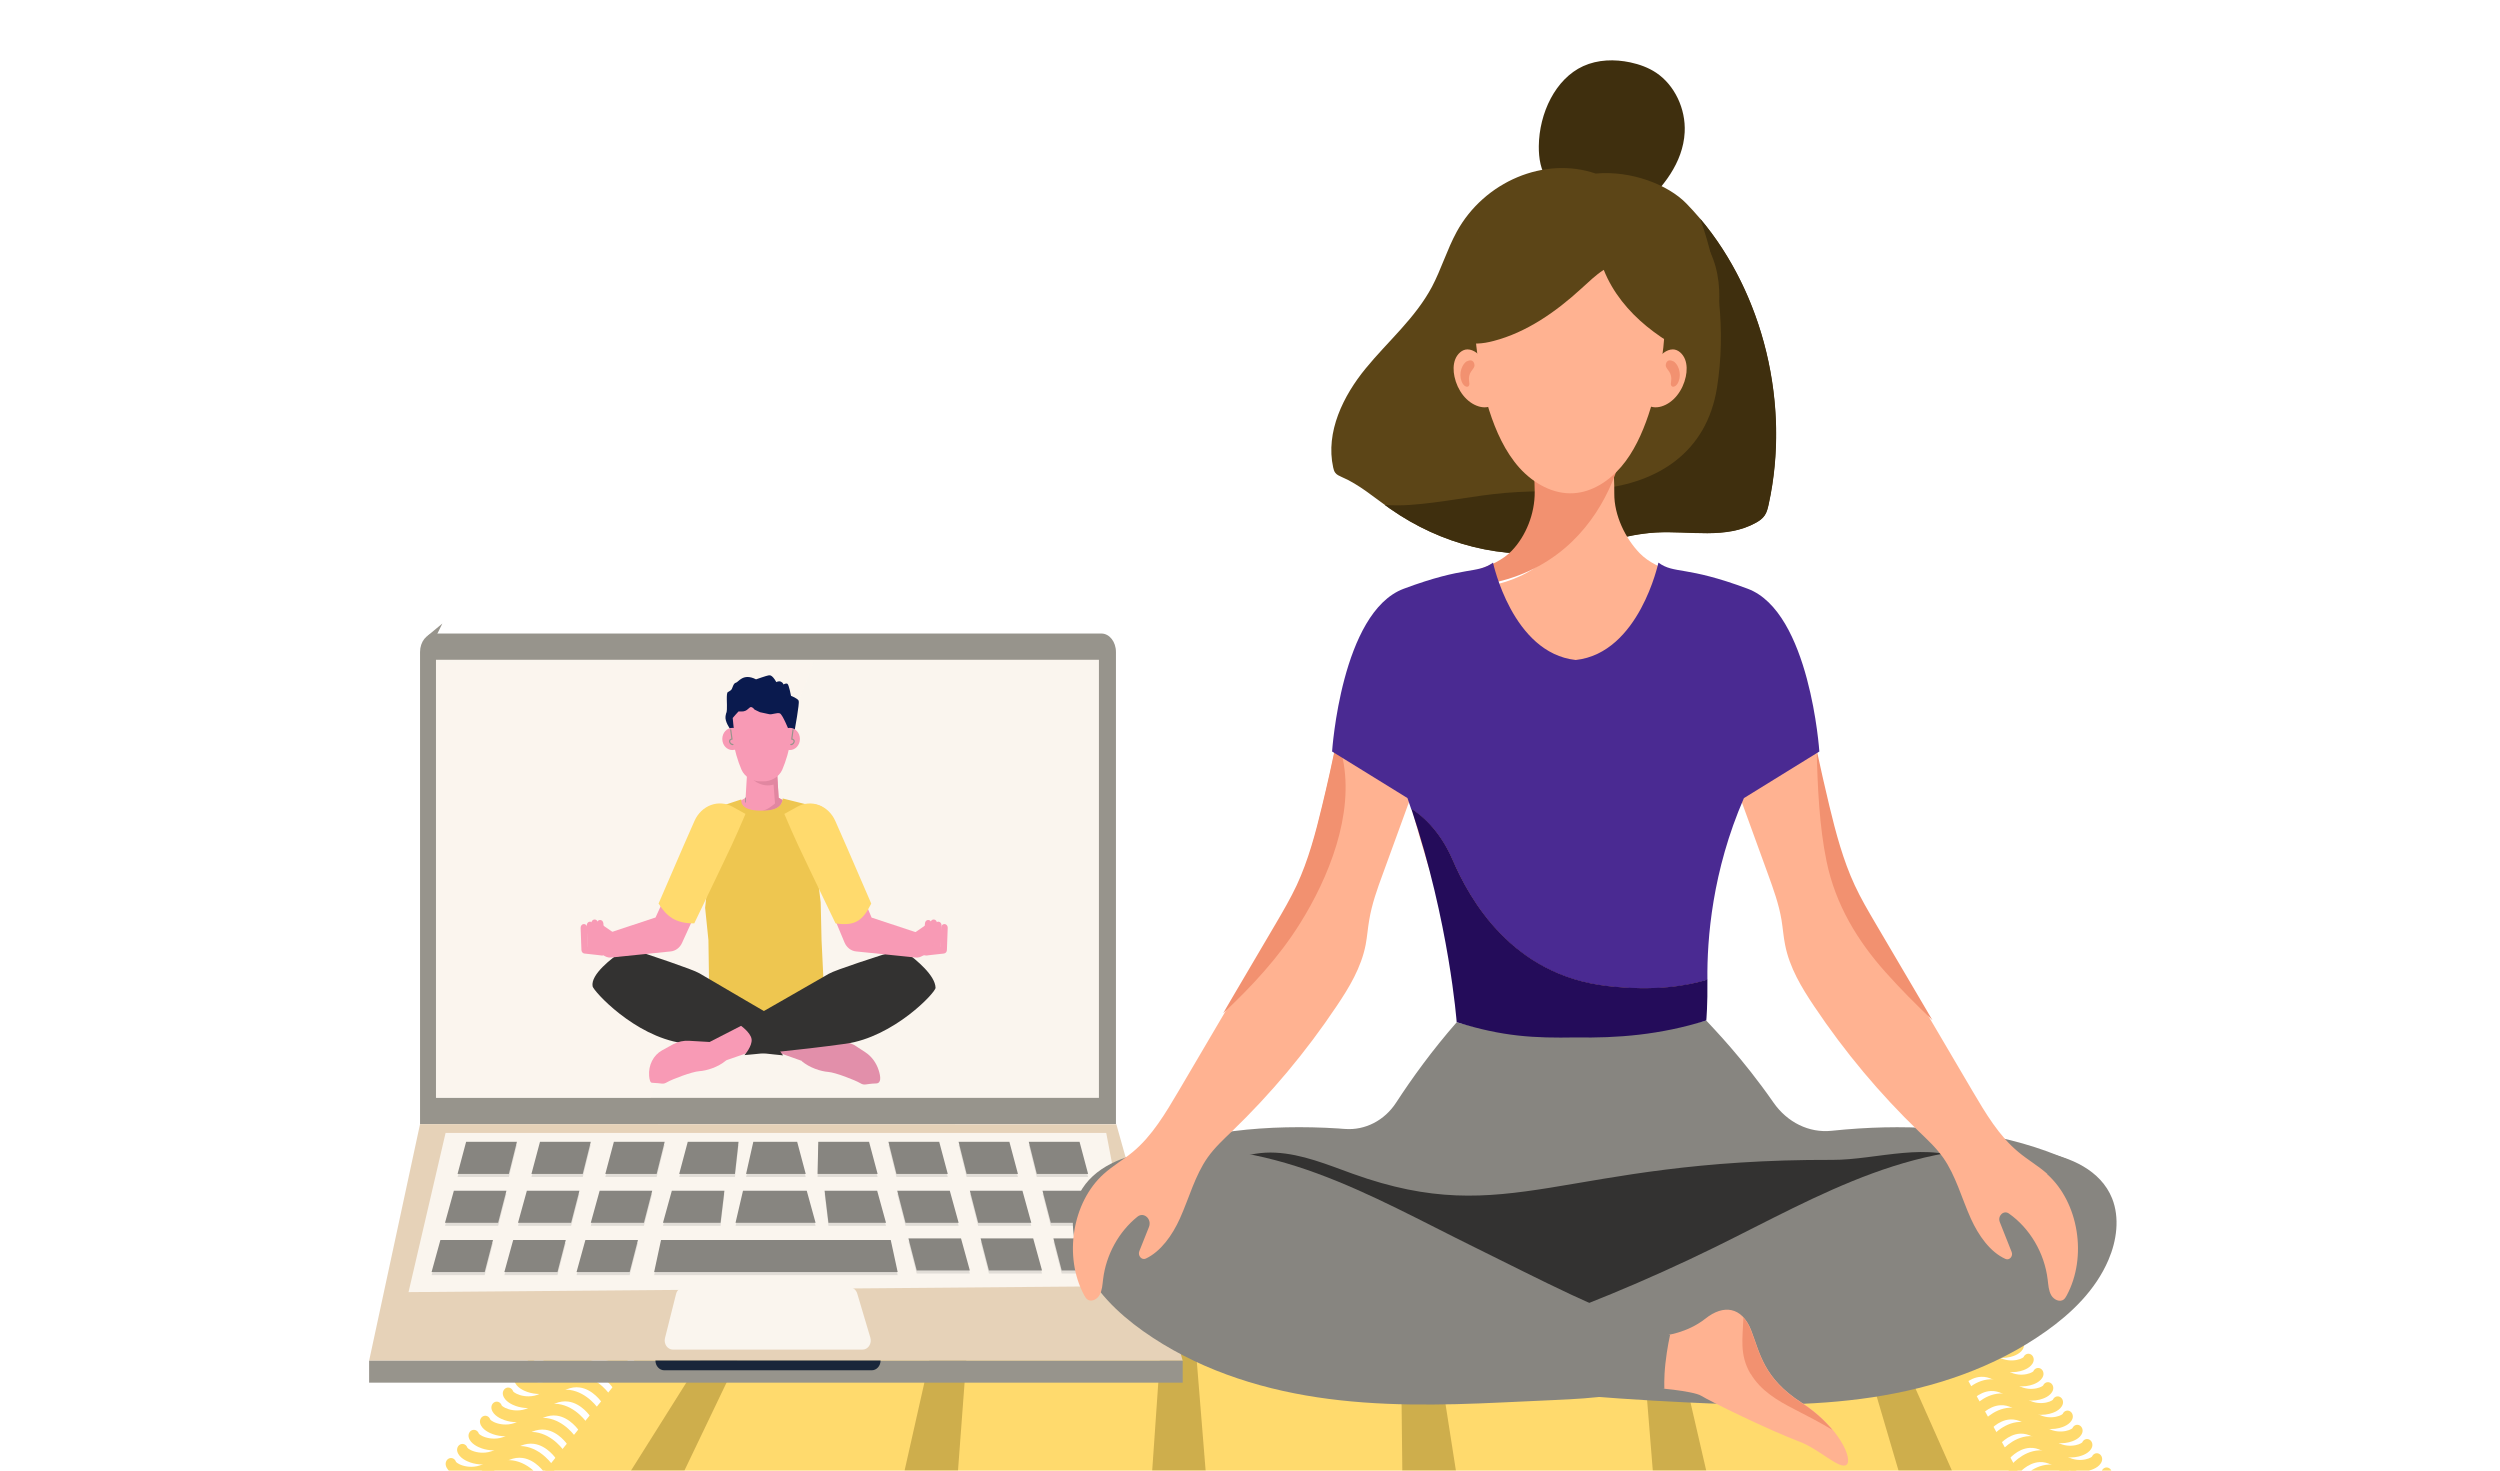 <?xml version="1.0" encoding="UTF-8"?> <svg xmlns:xlink="http://www.w3.org/1999/xlink" xmlns="http://www.w3.org/2000/svg" width="1700" height="1000" viewBox="0 0 1700 1000" fill="none"><g clip-path="url(#clip0_4659_2)"><path d="M480.263 864.528L352.43 1022.53H1384.3L1297.56 864.528H480.263Z" fill="#FFDA6D"></path><g opacity="0.64"><path d="M645.6 864.528L610.039 1022.53H649.745L661.598 864.528H645.6Z" fill="#B3943A"></path><path d="M792.881 864.528L781.938 1022.53H821.643L808.879 864.528H792.881Z" fill="#B3943A"></path><path d="M514.279 864.528L414.898 1022.53H454.604L530.278 864.528H514.279Z" fill="#B3943A"></path><path d="M1112.96 864.528L1125.72 1022.53H1165.43L1128.96 864.528H1112.96Z" fill="#B3943A"></path><path d="M952.07 864.528L953.833 1022.53H993.539L968.844 864.528H952.07Z" fill="#B3943A"></path><path d="M1251.12 864.528L1297.62 1022.53H1337.33L1267.12 864.528H1251.12Z" fill="#B3943A"></path></g><path d="M1427.73 1020.09C1421.87 1020.09 1415.2 1018.07 1409.98 1012.35C1404.62 1006.47 1399.1 1003.62 1393.6 1003.89C1385 1004.32 1379.03 1012.01 1378.97 1012.09C1377.67 1013.78 1375.38 1014 1373.85 1012.57C1372.31 1011.15 1372.12 1008.62 1373.41 1006.93C1373.73 1006.5 1381.53 996.468 1393.27 995.892C1400.88 995.518 1408.23 999.143 1415.1 1006.67C1419.64 1011.64 1425.36 1012.19 1428.36 1012.08C1432.59 1011.93 1435.24 1010.45 1435.85 1009.85C1436.63 1007.99 1438.59 1007.06 1440.37 1007.77C1442.26 1008.52 1443.24 1010.82 1442.55 1012.9C1441.18 1017.09 1435.82 1018.83 1433.58 1019.39C1431.8 1019.83 1429.81 1020.09 1427.72 1020.09L1427.73 1020.09Z" fill="#FFDA6D"></path><path d="M1421.08 1010.43C1415.22 1010.43 1408.55 1008.4 1403.33 1002.68C1397.99 996.821 1392.48 993.981 1387.01 994.221C1378.47 994.606 1372.37 1002.35 1372.31 1002.43C1371.02 1004.11 1368.72 1004.32 1367.2 1002.89C1365.67 1001.46 1365.48 998.951 1366.77 997.264C1367.09 996.837 1374.89 986.802 1386.63 986.225C1394.25 985.857 1401.59 989.476 1408.45 997.002C1412.99 1001.97 1418.72 1002.53 1421.72 1002.41C1425.95 1002.26 1428.6 1000.78 1429.2 1000.18C1429.99 998.321 1431.94 997.403 1433.73 998.107C1435.61 998.855 1436.59 1001.15 1435.91 1003.23C1434.54 1007.42 1429.18 1009.17 1426.94 1009.72C1425.16 1010.17 1423.18 1010.42 1421.08 1010.42L1421.08 1010.43Z" fill="#FFDA6D"></path><path d="M1414.43 1000.76C1408.57 1000.76 1401.9 998.732 1396.68 993.015C1391.32 987.138 1385.8 984.282 1380.3 984.56C1371.7 984.981 1365.73 992.673 1365.67 992.753C1364.38 994.445 1362.09 994.664 1360.55 993.239C1359.02 991.814 1358.82 989.289 1360.11 987.597C1360.44 987.17 1368.23 977.135 1379.97 976.558C1387.59 976.19 1394.93 979.809 1401.8 987.335C1406.34 992.305 1412.06 992.86 1415.07 992.748C1419.3 992.593 1421.95 991.115 1422.55 990.511C1423.34 988.654 1425.29 987.73 1427.07 988.44C1428.96 989.188 1429.94 991.483 1429.26 993.565C1427.89 997.755 1422.53 999.5 1420.29 1000.06C1418.5 1000.5 1416.52 1000.75 1414.43 1000.75L1414.43 1000.76Z" fill="#FFDA6D"></path><path d="M1407.78 991.094C1401.92 991.094 1395.25 989.065 1390.03 983.348C1384.69 977.487 1379.18 974.653 1373.71 974.888C1365.18 975.272 1359.07 983.017 1359.02 983.097C1357.72 984.774 1355.43 984.982 1353.9 983.556C1352.38 982.131 1352.18 979.617 1353.47 977.93C1353.8 977.503 1361.59 967.468 1373.33 966.892C1380.96 966.523 1388.29 970.142 1395.16 977.669C1399.7 982.638 1405.42 983.199 1408.42 983.081C1412.65 982.927 1415.3 981.448 1415.91 980.845C1416.69 978.987 1418.64 978.069 1420.43 978.774C1422.32 979.521 1423.3 981.816 1422.62 983.898C1421.25 988.088 1415.89 989.834 1413.65 990.389C1411.86 990.832 1409.88 991.088 1407.79 991.088L1407.78 991.094Z" fill="#FFDA6D"></path><path d="M1401.13 981.427C1395.27 981.427 1388.61 979.398 1383.39 973.681C1378.04 967.82 1372.54 964.986 1367.06 965.221C1358.53 965.605 1352.43 973.35 1352.37 973.43C1351.07 975.107 1348.78 975.315 1347.25 973.89C1345.73 972.464 1345.53 969.95 1346.82 968.263C1347.15 967.836 1354.94 957.801 1366.69 957.225C1374.31 956.856 1381.64 960.476 1388.51 968.002C1393.05 972.971 1398.76 973.527 1401.77 973.414C1406 973.26 1408.65 971.781 1409.26 971.178C1410.04 969.32 1412 968.397 1413.78 969.107C1415.67 969.854 1416.65 972.149 1415.96 974.231C1414.59 978.421 1409.23 980.167 1406.99 980.722C1405.21 981.165 1403.22 981.421 1401.13 981.421V981.427Z" fill="#FFDA6D"></path><path d="M1394.49 971.759C1388.63 971.759 1381.96 969.731 1376.74 964.014C1371.37 958.137 1365.86 955.281 1360.35 955.559C1351.76 955.981 1345.78 963.678 1345.72 963.753C1344.43 965.445 1342.14 965.663 1340.61 964.238C1339.07 962.813 1338.87 960.288 1340.17 958.596C1340.49 958.169 1348.29 948.134 1360.03 947.557C1367.64 947.184 1374.99 950.808 1381.86 958.335C1386.39 963.304 1392.12 963.859 1395.12 963.747C1399.35 963.592 1402 962.114 1402.61 961.511C1403.39 959.653 1405.35 958.735 1407.13 959.439C1409.02 960.187 1410 962.482 1409.32 964.564C1407.95 968.754 1402.59 970.5 1400.34 971.055C1398.56 971.498 1396.58 971.754 1394.49 971.754V971.759Z" fill="#FFDA6D"></path><path d="M1387.83 962.093C1381.97 962.093 1375.3 960.064 1370.08 954.347C1364.74 948.486 1359.23 945.647 1353.76 945.887C1345.22 946.271 1339.12 954.016 1339.06 954.096C1337.77 955.773 1335.47 955.981 1333.95 954.555C1332.42 953.13 1332.23 950.616 1333.52 948.929C1333.84 948.502 1341.64 938.467 1353.38 937.891C1361 937.522 1368.34 941.142 1375.2 948.668C1379.74 953.637 1385.47 954.193 1388.47 954.08C1392.7 953.926 1395.35 952.447 1395.95 951.844C1396.74 949.986 1398.69 949.063 1400.48 949.773C1402.36 950.52 1403.34 952.815 1402.66 954.897C1401.29 959.087 1395.93 960.833 1393.69 961.388C1391.91 961.831 1389.92 962.087 1387.83 962.087V962.093Z" fill="#FFDA6D"></path><path d="M1381.18 952.426C1375.32 952.426 1368.65 950.398 1363.43 944.681C1358.09 938.825 1352.6 935.97 1347.11 936.226C1338.57 936.61 1332.47 944.355 1332.41 944.435C1331.12 946.111 1328.83 946.32 1327.3 944.894C1325.78 943.469 1325.58 940.955 1326.87 939.268C1327.19 938.841 1334.99 928.806 1346.73 928.235C1354.34 927.867 1361.7 931.486 1368.56 939.012C1373.1 943.982 1378.81 944.537 1381.82 944.425C1386.06 944.27 1388.7 942.791 1389.31 942.188C1390.09 940.331 1392.05 939.412 1393.83 940.117C1395.72 940.864 1396.7 943.16 1396.02 945.241C1394.65 949.432 1389.29 951.177 1387.04 951.732C1385.26 952.175 1383.28 952.431 1381.18 952.431L1381.18 952.426Z" fill="#FFDA6D"></path><path d="M1374.53 942.754C1368.67 942.754 1362 940.725 1356.78 935.008C1351.44 929.148 1345.95 926.302 1340.46 926.553C1331.93 926.938 1325.82 934.683 1325.77 934.763C1324.47 936.439 1322.18 936.647 1320.65 935.222C1319.13 933.797 1318.93 931.283 1320.22 929.596C1320.55 929.169 1328.34 919.134 1340.08 918.563C1347.7 918.194 1355.04 921.813 1361.91 929.34C1366.45 934.309 1372.17 934.87 1375.17 934.752C1379.4 934.597 1382.05 933.119 1382.66 932.516C1383.44 930.658 1385.4 929.74 1387.18 930.445C1389.07 931.192 1390.05 933.487 1389.37 935.569C1388 939.759 1382.64 941.505 1380.4 942.06C1378.62 942.503 1376.63 942.759 1374.54 942.759L1374.53 942.754Z" fill="#FFDA6D"></path><path d="M1367.88 933.087C1362.02 933.087 1355.36 931.058 1350.14 925.342C1344.79 919.486 1339.3 916.635 1333.81 916.886C1325.28 917.271 1319.18 925.016 1319.12 925.096C1317.82 926.772 1315.53 926.98 1314 925.555C1312.48 924.13 1312.28 921.616 1313.57 919.929C1313.9 919.502 1321.69 909.467 1333.44 908.896C1341.05 908.527 1348.39 912.146 1355.26 919.673C1359.8 924.642 1365.52 925.197 1368.53 925.085C1372.76 924.931 1375.4 923.452 1376.01 922.849C1376.8 920.991 1378.75 920.068 1380.54 920.778C1382.42 921.525 1383.4 923.82 1382.72 925.902C1381.35 930.092 1375.99 931.838 1373.75 932.393C1371.96 932.836 1369.98 933.092 1367.89 933.092L1367.88 933.087Z" fill="#FFDA6D"></path><path d="M1361.23 923.419C1355.38 923.419 1348.71 921.391 1343.49 915.674C1338.14 909.813 1332.64 906.974 1327.17 907.214C1318.63 907.598 1312.53 915.343 1312.47 915.423C1311.17 917.099 1308.88 917.308 1307.36 915.882C1305.83 914.457 1305.63 911.943 1306.92 910.256C1307.25 909.829 1315.05 899.794 1326.79 899.218C1334.41 898.855 1341.74 902.468 1348.61 909.995C1353.15 914.964 1358.88 915.525 1361.87 915.407C1366.11 915.253 1368.75 913.774 1369.36 913.171C1370.14 911.313 1372.1 910.395 1373.88 911.1C1375.77 911.847 1376.75 914.142 1376.07 916.224C1374.7 920.414 1369.34 922.16 1367.1 922.715C1365.32 923.158 1363.33 923.414 1361.24 923.414L1361.23 923.419Z" fill="#FFDA6D"></path><path d="M1354.59 913.753C1348.73 913.753 1342.06 911.725 1336.84 906.008C1331.49 900.147 1325.99 897.312 1320.52 897.547C1311.98 897.932 1305.88 905.677 1305.82 905.757C1304.52 907.433 1302.23 907.641 1300.71 906.216C1299.18 904.791 1298.98 902.277 1300.28 900.59C1300.6 900.163 1308.4 890.128 1320.14 889.551C1327.77 889.188 1335.1 892.802 1341.96 900.328C1346.5 905.298 1352.22 905.858 1355.23 905.741C1359.46 905.586 1362.1 904.108 1362.71 903.504C1363.5 901.647 1365.45 900.723 1367.23 901.433C1369.12 902.181 1370.1 904.476 1369.42 906.558C1368.05 910.748 1362.69 912.493 1360.45 913.048C1358.66 913.491 1356.68 913.748 1354.59 913.748V913.753Z" fill="#FFDA6D"></path><path d="M1347.93 904.086C1342.07 904.086 1335.4 902.058 1330.18 896.341C1324.84 890.48 1319.32 887.646 1313.86 887.881C1305.32 888.265 1299.22 896.01 1299.16 896.09C1297.87 897.766 1295.58 897.975 1294.05 896.549C1292.53 895.124 1292.33 892.61 1293.62 890.923C1293.94 890.496 1301.74 880.461 1313.48 879.885C1321.1 879.522 1328.44 883.135 1335.31 890.662C1339.84 895.631 1345.57 896.192 1348.57 896.074C1352.8 895.92 1355.45 894.441 1356.06 893.838C1356.84 891.98 1358.8 891.062 1360.58 891.767C1362.47 892.514 1363.44 894.809 1362.77 896.891C1361.4 901.081 1356.04 902.827 1353.79 903.382C1352.01 903.825 1350.03 904.081 1347.93 904.081L1347.93 904.086Z" fill="#FFDA6D"></path><path d="M1341.28 894.419C1335.42 894.419 1328.75 892.391 1323.53 886.674C1318.19 880.813 1312.68 877.984 1307.21 878.214C1298.68 878.598 1292.57 886.343 1292.52 886.423C1291.22 888.099 1288.93 888.308 1287.4 886.882C1285.88 885.457 1285.68 882.943 1286.97 881.256C1287.3 880.829 1295.09 870.794 1306.83 870.218C1314.46 869.844 1321.79 873.468 1328.66 880.995C1333.19 885.964 1338.91 886.519 1341.92 886.407C1346.15 886.253 1348.8 884.774 1349.41 884.171C1350.19 882.313 1352.15 881.39 1353.93 882.1C1355.82 882.847 1356.8 885.142 1356.11 887.224C1354.74 891.414 1349.38 893.16 1347.14 893.715C1345.36 894.158 1343.37 894.414 1341.28 894.414V894.419Z" fill="#FFDA6D"></path><path d="M1334.63 884.753C1328.77 884.753 1322.11 882.724 1316.89 877.008C1311.52 871.131 1305.99 868.285 1300.5 868.552C1291.91 868.974 1285.93 876.671 1285.87 876.746C1284.58 878.438 1282.29 878.657 1280.76 877.232C1279.22 875.806 1279.02 873.282 1280.31 871.59C1280.64 871.163 1288.43 861.127 1300.18 860.551C1307.79 860.183 1315.13 863.802 1322.01 871.328C1326.54 876.298 1332.27 876.858 1335.27 876.741C1339.5 876.586 1342.15 875.107 1342.75 874.504C1343.54 872.646 1345.49 871.728 1347.28 872.433C1349.17 873.18 1350.14 875.476 1349.47 877.557C1348.1 881.747 1342.73 883.493 1340.49 884.048C1338.71 884.491 1336.73 884.747 1334.63 884.747V884.753Z" fill="#FFDA6D"></path><path d="M312.679 1015.02C309.609 1015.02 306.708 1014.48 304.229 1013.63C301.939 1012.84 296.496 1010.53 295.402 1006.09C294.874 1003.96 296.022 1001.76 297.954 1001.18C299.794 1000.63 301.692 1001.74 302.321 1003.69C302.868 1004.37 305.493 1006.21 309.967 1006.83C313.226 1007.28 319.482 1007.3 324.808 1002.33C332.595 995.08 340.574 991.963 348.525 993.062C360.791 994.76 368.194 1006.01 368.499 1006.49C369.661 1008.29 369.284 1010.79 367.652 1012.07C366.02 1013.35 363.759 1012.94 362.592 1011.14C362.505 1011.01 356.621 1002.22 347.562 1000.99C341.727 1000.21 335.645 1002.71 329.496 1008.45C324.334 1013.25 318.228 1015.01 312.674 1015.01L312.679 1015.02Z" fill="#FFDA6D"></path><path d="M320.444 1005.43C317.374 1005.43 314.474 1004.9 311.995 1004.04C309.704 1003.26 304.262 1000.95 303.167 996.506C302.64 994.371 303.787 992.171 305.719 991.595C307.559 991.045 309.457 992.155 310.087 994.104C310.634 994.787 313.259 996.623 317.733 997.242C320.987 997.696 327.248 997.717 332.574 992.748C340.36 985.494 348.34 982.371 356.291 983.476C368.556 985.174 375.96 996.426 376.265 996.901C377.427 998.7 377.049 1001.2 375.418 1002.48C373.786 1003.77 371.524 1003.35 370.357 1001.56C370.27 1001.42 364.387 992.63 355.323 991.408C349.483 990.623 343.406 993.127 337.256 998.86C332.099 1003.66 325.989 1005.42 320.435 1005.42L320.444 1005.43Z" fill="#FFDA6D"></path><path d="M328.218 995.844C325.148 995.844 322.247 995.31 319.768 994.456C317.478 993.672 312.035 991.36 310.941 986.919C310.413 984.784 311.561 982.585 313.493 982.008C315.338 981.459 317.231 982.574 317.86 984.517C318.408 985.2 321.032 987.037 325.506 987.656C328.76 988.11 335.021 988.131 340.347 983.161C348.134 975.907 356.114 972.79 364.064 973.89C376.33 975.587 383.733 986.839 384.038 987.314C385.2 989.113 384.823 991.617 383.191 992.898C381.559 994.179 379.298 993.762 378.131 991.969C378.044 991.835 372.16 983.044 363.101 981.822C357.261 981.037 351.184 983.54 345.035 989.273C339.878 994.077 333.767 995.833 328.213 995.833L328.218 995.844Z" fill="#FFDA6D"></path><path d="M335.991 986.263C332.921 986.263 330.021 985.729 327.542 984.875C325.251 984.09 319.809 981.779 318.714 977.338C318.187 975.203 319.334 973.004 321.266 972.427C323.106 971.877 325.004 972.987 325.634 974.936C326.181 975.619 328.805 977.455 333.28 978.074C336.534 978.528 342.794 978.549 348.121 973.58C355.907 966.326 363.887 963.203 371.838 964.308C384.103 966.006 391.507 977.258 391.812 977.733C392.974 979.532 392.596 982.035 390.964 983.316C389.333 984.597 387.071 984.181 385.904 982.387C385.817 982.254 379.934 973.463 370.874 972.24C365.035 971.455 358.958 973.959 352.808 979.692C347.651 984.496 341.54 986.252 335.986 986.252L335.991 986.263Z" fill="#FFDA6D"></path><path d="M343.765 976.676C340.695 976.676 337.794 976.142 335.315 975.288C333.025 974.504 327.582 972.192 326.488 967.751C325.96 965.616 327.108 963.417 329.04 962.84C330.88 962.291 332.778 963.401 333.407 965.349C333.954 966.032 336.579 967.869 341.053 968.488C344.307 968.942 350.568 968.958 355.894 963.993C363.681 956.739 371.66 953.622 379.611 954.722C391.876 956.419 399.28 967.671 399.585 968.146C400.747 969.945 400.37 972.449 398.738 973.73C397.106 975.011 394.845 974.594 393.678 972.801C393.591 972.667 387.707 963.876 378.648 962.654C372.808 961.869 366.731 964.372 360.582 970.105C355.42 974.909 349.314 976.665 343.76 976.665L343.765 976.676Z" fill="#FFDA6D"></path><path d="M351.538 967.094C348.468 967.094 345.568 966.56 343.089 965.706C340.798 964.922 335.356 962.61 334.261 958.169C333.733 956.034 334.881 953.835 336.813 953.258C338.653 952.703 340.551 953.819 341.181 955.767C341.728 956.45 344.352 958.287 348.826 958.906C352.085 959.36 358.341 959.376 363.668 954.411C371.454 947.157 379.434 944.04 387.385 945.14C399.65 946.837 407.054 958.089 407.359 958.564C408.521 960.363 408.143 962.867 406.511 964.148C404.879 965.429 402.618 965.012 401.451 963.219C401.364 963.085 395.481 954.294 386.421 953.072C380.581 952.287 374.505 954.79 368.355 960.523C363.193 965.327 357.087 967.083 351.533 967.083L351.538 967.094Z" fill="#FFDA6D"></path><path d="M359.304 957.507C356.234 957.507 353.333 956.973 350.854 956.119C348.564 955.335 343.121 953.023 342.027 948.582C341.499 946.447 342.647 944.248 344.579 943.672C346.419 943.122 348.317 944.232 348.946 946.18C349.493 946.864 352.118 948.7 356.592 949.319C359.846 949.773 366.107 949.789 371.433 944.824C379.22 937.57 387.195 934.453 395.15 935.553C407.416 937.25 414.819 948.502 415.124 948.977C416.286 950.776 415.909 953.28 414.277 954.561C412.645 955.842 410.384 955.425 409.217 953.632C409.13 953.498 403.242 944.707 394.187 943.485C388.352 942.7 382.27 945.203 376.121 950.936C370.964 955.74 364.853 957.496 359.299 957.496L359.304 957.507Z" fill="#FFDA6D"></path><path d="M367.077 947.921C364.007 947.921 361.107 947.387 358.628 946.533C356.337 945.748 350.895 943.437 349.8 938.996C349.273 936.861 350.42 934.662 352.352 934.085C354.197 933.535 356.09 934.651 356.72 936.594C357.267 937.277 359.891 939.113 364.366 939.733C367.619 940.186 373.88 940.208 379.207 935.238C386.993 927.984 394.973 924.867 402.924 925.966C415.189 927.664 422.593 938.916 422.898 939.391C424.06 941.19 423.682 943.693 422.05 944.974C420.419 946.255 418.157 945.839 416.99 944.045C416.903 943.912 411.02 935.121 401.96 933.898C396.12 933.114 390.044 935.617 383.894 941.35C378.737 946.154 372.626 947.91 367.072 947.91L367.077 947.921Z" fill="#FFDA6D"></path><path d="M374.851 938.339C371.781 938.339 368.88 937.805 366.401 936.951C364.111 936.167 358.668 933.855 357.574 929.414C357.046 927.279 358.194 925.08 360.126 924.503C361.966 923.954 363.864 925.064 364.493 927.012C365.04 927.696 367.665 929.532 372.139 930.151C375.393 930.605 381.654 930.626 386.98 925.656C394.766 918.402 402.746 915.285 410.697 916.385C422.962 918.082 430.366 929.334 430.671 929.809C431.833 931.608 431.456 934.112 429.824 935.393C428.192 936.674 425.931 936.257 424.764 934.464C424.677 934.33 418.793 925.539 409.734 924.317C403.899 923.532 397.817 926.035 391.667 931.768C386.511 936.572 380.4 938.329 374.846 938.329L374.851 938.339Z" fill="#FFDA6D"></path><path d="M382.624 928.753C379.554 928.753 376.654 928.219 374.174 927.365C371.884 926.58 366.442 924.269 365.347 919.828C364.819 917.693 365.967 915.494 367.899 914.917C369.739 914.367 371.637 915.478 372.267 917.426C372.814 918.109 375.438 919.945 379.912 920.565C383.166 921.018 389.427 921.04 394.754 916.07C402.54 908.816 410.52 905.699 418.471 906.798C430.736 908.496 438.14 919.748 438.445 920.223C439.607 922.022 439.229 924.525 437.597 925.806C435.965 927.087 433.704 926.671 432.537 924.878C432.45 924.744 426.567 915.953 417.502 914.73C411.663 913.946 405.586 916.449 399.436 922.182C394.274 926.986 388.168 928.742 382.614 928.742L382.624 928.753Z" fill="#FFDA6D"></path><path d="M390.39 919.166C387.32 919.166 384.419 918.633 381.94 917.779C379.65 916.994 374.207 914.683 373.113 910.242C372.585 908.106 373.733 905.907 375.665 905.331C377.505 904.776 379.403 905.891 380.032 907.839C380.579 908.523 383.204 910.359 387.678 910.978C390.932 911.432 397.193 911.448 402.519 906.484C410.306 899.23 418.285 896.112 426.236 897.212C438.501 898.909 445.905 910.161 446.21 910.636C447.372 912.435 446.995 914.939 445.363 916.22C443.731 917.501 441.47 917.085 440.303 915.291C440.216 915.158 434.332 906.366 425.273 905.144C419.438 904.359 413.356 906.863 407.207 912.595C402.05 917.4 395.939 919.156 390.385 919.156L390.39 919.166Z" fill="#FFDA6D"></path><path d="M398.163 909.585C395.093 909.585 392.193 909.051 389.714 908.197C387.423 907.412 381.981 905.101 380.886 900.66C380.358 898.525 381.506 896.326 383.438 895.749C385.283 895.199 387.176 896.315 387.806 898.258C388.353 898.941 390.977 900.777 395.451 901.397C398.705 901.85 404.966 901.872 410.293 896.902C418.079 889.648 426.059 886.525 434.01 887.63C446.275 889.328 453.679 900.58 453.984 901.055C455.146 902.854 454.768 905.357 453.136 906.638C451.504 907.92 449.243 907.503 448.076 905.71C447.989 905.576 442.106 896.785 433.046 895.562C427.206 894.778 421.13 897.281 414.98 903.014C409.823 907.818 403.712 909.574 398.158 909.574L398.163 909.585Z" fill="#FFDA6D"></path><path d="M405.937 899.997C402.867 899.997 399.966 899.464 397.487 898.61C395.197 897.825 389.754 895.514 388.66 891.073C388.132 888.937 389.279 886.738 391.211 886.162C393.056 885.612 394.95 886.728 395.579 888.671C396.126 889.354 398.751 891.19 403.225 891.809C406.479 892.263 412.74 892.284 418.066 887.315C425.852 880.061 433.832 876.943 441.783 878.043C454.048 879.74 461.452 890.992 461.757 891.468C462.919 893.266 462.542 895.77 460.91 897.051C459.278 898.332 457.017 897.916 455.85 896.122C455.762 895.989 449.879 887.197 440.82 885.975C434.98 885.19 428.903 887.694 422.753 893.427C417.596 898.231 411.486 899.987 405.932 899.987L405.937 899.997Z" fill="#FFDA6D"></path><path d="M413.71 890.416C410.64 890.416 407.74 889.883 405.26 889.029C402.97 888.244 397.527 885.933 396.433 881.492C395.905 879.356 397.053 877.157 398.985 876.581C400.825 876.031 402.723 877.141 403.353 879.089C403.9 879.773 406.524 881.609 410.998 882.228C414.252 882.682 420.513 882.698 425.84 877.734C433.626 870.48 441.606 867.362 449.557 868.462C461.822 870.159 469.225 881.411 469.531 881.886C470.693 883.685 470.315 886.189 468.683 887.47C467.051 888.751 464.79 888.335 463.623 886.541C463.536 886.408 457.653 877.616 448.593 876.394C442.753 875.609 436.676 878.113 430.527 883.845C425.37 888.65 419.259 890.406 413.705 890.406L413.71 890.416Z" fill="#FFDA6D"></path><path d="M421.476 880.829C418.406 880.829 415.505 880.296 413.026 879.442C410.736 878.657 405.293 876.346 404.199 871.905C403.671 869.769 404.819 867.57 406.751 866.994C408.591 866.444 410.489 867.554 411.118 869.503C411.665 870.186 414.29 872.022 418.764 872.641C422.018 873.095 428.279 873.116 433.605 868.147C441.391 860.893 449.371 857.775 457.322 858.875C469.587 860.572 476.991 871.825 477.296 872.3C478.458 874.098 478.081 876.602 476.449 877.883C474.817 879.164 472.556 878.748 471.389 876.954C471.302 876.821 465.418 868.029 456.359 866.807C450.524 866.022 444.442 868.526 438.292 874.259C433.131 879.063 427.025 880.819 421.471 880.819L421.476 880.829Z" fill="#FFDA6D"></path><path d="M290.836 432.24L300.797 424.015L295.646 434.483L290.836 432.24Z" fill="#97948C"></path><path d="M285.625 764.396H758.846V443.379C758.846 436.432 754.426 430.805 748.97 430.805H295.501C290.045 430.805 285.625 436.432 285.625 443.379V764.396Z" fill="#97948C"></path><path d="M747.269 448.651H296.461V746.543H747.269V448.651Z" fill="#FAF5EE"></path><path opacity="0.32" d="M553.181 450.714H296.828V746.553H442.56L553.181 450.714Z" fill="#FAF5EE"></path><path d="M804.225 925.299H251L285.627 764.397L759.114 764.502L804.225 925.299Z" fill="#E6D2B8"></path><path d="M772.147 874.521L277.797 878.639L302.995 770.39H752.234L772.147 874.521Z" fill="#FAF5EE"></path><path d="M804.234 925.298H251V940.209H804.234V925.298Z" fill="#97948C"></path><path d="M449.508 845.256L444.812 867.093H610.42L605.705 845.256H449.508Z" fill="#E1DDD7"></path><path d="M752.063 844.177L758.08 866.013H721.951L716.305 844.177H752.063Z" fill="#E1DDD7"></path><path d="M702.571 844.177L708.587 866.013H672.459L666.812 844.177H702.571Z" fill="#E1DDD7"></path><path d="M653.485 844.177L659.501 866.013H623.373L617.727 844.177H653.485Z" fill="#E1DDD7"></path><path d="M299.478 845.256L293.461 867.093H329.59L335.236 845.256H299.478Z" fill="#E1DDD7"></path><path d="M348.97 845.257L342.953 867.093H379.082L384.728 845.257H348.97Z" fill="#E1DDD7"></path><path d="M398.065 845.257L392.039 867.093H428.168L433.814 845.257H398.065Z" fill="#E1DDD7"></path><path d="M358.268 811.758L352.242 833.594H388.371L394.017 811.758H358.268Z" fill="#E1DDD7"></path><path d="M407.761 811.758L401.734 833.594H437.873L443.519 811.758H407.761Z" fill="#E1DDD7"></path><path d="M456.847 811.758L450.82 833.594H489.972L492.605 811.758H456.847Z" fill="#E1DDD7"></path><path d="M308.628 811.758L302.602 833.594H338.73L344.376 811.758H308.628Z" fill="#E1DDD7"></path><path d="M744.647 811.758L750.673 833.594H714.544L708.898 811.758H744.647Z" fill="#E1DDD7"></path><path d="M695.258 811.758L701.284 833.594H665.146L659.5 811.758H695.258Z" fill="#E1DDD7"></path><path d="M645.858 811.758L651.884 833.594H615.755L610.109 811.758H645.858Z" fill="#E1DDD7"></path><path d="M596.469 811.758L602.486 833.594H563.344L560.711 811.758H596.469Z" fill="#E1DDD7"></path><path d="M548.585 811.758L554.601 833.594H500.156L505.241 811.758H548.585Z" fill="#E1DDD7"></path><path d="M316.958 778.511L311.141 800.347H346.043L351.499 778.511H316.958Z" fill="#E1DDD7"></path><path d="M367.192 778.511L361.375 800.347H396.278L401.734 778.511H367.192Z" fill="#E1DDD7"></path><path d="M417.434 778.511L411.617 800.347H446.52L451.976 778.511H417.434Z" fill="#E1DDD7"></path><path d="M467.669 778.511L461.852 800.347H499.767L502.21 778.511H467.669Z" fill="#E1DDD7"></path><path d="M734.096 778.511L739.913 800.347H705.011L699.555 778.511H734.096Z" fill="#E1DDD7"></path><path d="M686.385 778.511L692.202 800.347H657.3L651.844 778.511H686.385Z" fill="#E1DDD7"></path><path d="M638.665 778.511L644.482 800.347H609.579L604.133 778.511H638.665Z" fill="#E1DDD7"></path><path d="M590.96 778.511L596.778 800.347H555.953L556.419 778.511H590.96Z" fill="#E1DDD7"></path><path d="M542.077 778.511L547.894 800.347H507.336L512.25 778.511H542.077Z" fill="#E1DDD7"></path><path d="M449.508 843.182L444.812 865.018H610.42L605.705 843.182H449.508Z" fill="#878580"></path><path d="M752.063 842.101L758.08 863.937H721.951L716.305 842.101H752.063Z" fill="#878580"></path><path d="M702.571 842.101L708.587 863.937H672.459L666.812 842.101H702.571Z" fill="#878580"></path><path d="M653.485 842.101L659.501 863.937H623.373L617.727 842.101H653.485Z" fill="#878580"></path><path d="M299.478 843.182L293.461 865.018H329.59L335.236 843.182H299.478Z" fill="#878580"></path><path d="M348.97 843.182L342.953 865.018H379.082L384.728 843.182H348.97Z" fill="#878580"></path><path d="M398.065 843.182L392.039 865.018H428.168L433.814 843.182H398.065Z" fill="#878580"></path><path d="M358.268 809.683L352.242 831.519H388.371L394.017 809.683H358.268Z" fill="#878580"></path><path d="M407.761 809.683L401.734 831.519H437.873L443.519 809.683H407.761Z" fill="#878580"></path><path d="M456.847 809.683L450.82 831.519H489.972L492.605 809.683H456.847Z" fill="#878580"></path><path d="M308.628 809.683L302.602 831.519H338.73L344.376 809.683H308.628Z" fill="#878580"></path><path d="M744.647 809.683L750.673 831.519H714.544L708.898 809.683H744.647Z" fill="#878580"></path><path d="M695.258 809.683L701.284 831.519H665.146L659.5 809.683H695.258Z" fill="#878580"></path><path d="M645.858 809.683L651.884 831.519H615.755L610.109 809.683H645.858Z" fill="#878580"></path><path d="M596.469 809.683L602.486 831.519H563.344L560.711 809.683H596.469Z" fill="#878580"></path><path d="M548.585 809.683L554.601 831.519H500.156L505.241 809.683H548.585Z" fill="#878580"></path><path d="M316.958 776.436L311.141 798.272H346.043L351.499 776.436H316.958Z" fill="#878580"></path><path d="M367.192 776.436L361.375 798.272H396.278L401.734 776.436H367.192Z" fill="#878580"></path><path d="M417.434 776.436L411.617 798.272H446.52L451.976 776.436H417.434Z" fill="#878580"></path><path d="M467.669 776.436L461.852 798.272H499.767L502.21 776.436H467.669Z" fill="#878580"></path><path d="M734.096 776.436L739.913 798.272H705.011L699.555 776.436H734.096Z" fill="#878580"></path><path d="M686.385 776.436L692.202 798.272H657.3L651.844 776.436H686.385Z" fill="#878580"></path><path d="M638.665 776.436L644.482 798.272H609.579L604.133 776.436H638.665Z" fill="#878580"></path><path d="M590.96 776.436L596.778 798.272H555.953L556.419 776.436H590.96Z" fill="#878580"></path><path d="M542.077 776.436L547.894 798.272H507.336L512.25 776.436H542.077Z" fill="#878580"></path><path d="M577.583 875.359C580.007 875.359 582.165 877.078 582.925 879.624L591.841 909.612C592.402 911.498 592.107 913.563 591.052 915.176C589.997 916.79 588.305 917.733 586.499 917.733H457.6C455.842 917.733 454.188 916.832 453.133 915.291C452.068 913.751 451.717 911.75 452.192 909.895L459.72 879.907C460.395 877.224 462.61 875.37 465.138 875.37H577.602L577.583 875.359Z" fill="#FAF5EE"></path><path d="M598.784 925.173C598.784 928.83 596.094 931.796 592.777 931.796H451.703C448.385 931.796 445.695 928.83 445.695 925.173H598.784Z" fill="#19263A"></path><path d="M529.464 542.494L528.494 526.336L518.238 521.59L507.982 526.336L507.013 542.494L493.297 550.342L518.238 569.412L543.189 550.342L529.464 542.494Z" fill="#F89AB5"></path><path d="M529.499 542.493L528.843 532.005L528.453 525.655L512.484 530.611C518.102 534.802 523.083 534.394 526.029 533.492L526.989 546.349C526.989 546.349 521.581 551.379 517.665 551.232C517.665 551.232 530.867 552.552 532.084 543.991L529.489 542.493H529.499Z" fill="#E187A1"></path><path d="M537.994 480.013H498.159C495.706 494.483 499.1 511.479 504.194 523.34C506.409 528.506 512.141 531.513 517.321 531.324L518.081 531.293L518.842 531.324C524.022 531.513 529.744 528.506 531.968 523.34C537.063 511.479 540.447 494.483 538.004 480.013H537.994Z" fill="#F89AB5"></path><path d="M496.568 495.834C496.568 495.834 492.747 490.658 493.364 486.98C493.982 483.302 494.02 485.817 494.286 482.527C494.553 479.237 493.65 471.347 494.933 470.624C496.216 469.901 497.1 469.461 497.623 468.539C498.146 467.617 498.763 464.526 500.436 464.232C502.109 463.939 505.265 457.411 514.095 461.959C514.095 461.959 521.737 459.297 522.441 459.297C523.144 459.297 524.684 458.134 527.925 463.845C527.925 463.845 529.503 462.828 531.043 463.551C532.583 464.274 532.716 465.437 532.716 465.437C532.716 465.437 534.56 464.327 535.529 465.05C536.499 465.773 537.896 473.181 537.896 473.181C537.896 473.181 542.506 474.92 543.124 476.565C543.742 478.21 540.405 496.411 540.405 496.411H536.366C536.366 496.411 532.126 485.765 530.282 485.084C528.438 484.403 524.769 486.1 523.106 485.66C521.433 485.22 516.956 484.403 516.823 484.308C516.69 484.214 513.221 482.663 513.088 482.517C512.954 482.37 512.023 481.029 510.835 480.788C510.284 480.672 509.457 481.333 508.725 482.056C507.613 483.177 506.158 483.805 504.647 483.795L502.195 483.774C502.195 483.774 498.241 488.08 498.241 488.227C498.241 488.374 498.992 495.824 498.992 495.824H496.577L496.568 495.834Z" fill="#0A1A4E"></path><path d="M498 510.033C501.78 510.033 504.844 506.655 504.844 502.489C504.844 498.322 501.78 494.944 498 494.944C494.22 494.944 491.156 498.322 491.156 502.489C491.156 506.655 494.22 510.033 498 510.033Z" fill="#F89AB5"></path><path d="M537.101 510.033C540.881 510.033 543.945 506.655 543.945 502.489C543.945 498.322 540.881 494.944 537.101 494.944C533.322 494.944 530.258 498.322 530.258 502.489C530.258 506.655 533.322 510.033 537.101 510.033Z" fill="#F89AB5"></path><path d="M537.89 506.732C537.833 506.732 537.785 506.732 537.738 506.732C537.519 506.711 537.358 506.491 537.377 506.25C537.396 506.009 537.595 505.831 537.814 505.851C537.861 505.851 539.011 505.935 539.544 504.5C539.667 504.175 539.667 503.903 539.553 503.682C539.316 503.221 538.584 503.001 538.346 502.959L537.956 502.897L538.869 496.233C538.897 495.992 539.106 495.824 539.325 495.866C539.544 495.897 539.696 496.128 539.658 496.369L538.859 502.195C539.287 502.331 539.933 502.635 540.257 503.253C540.418 503.567 540.561 504.102 540.285 504.835C539.724 506.354 538.546 506.742 537.89 506.742V506.732Z" fill="#97948C"></path><path d="M498.266 506.731C497.61 506.731 496.431 506.343 495.87 504.824C495.604 504.09 495.737 503.567 495.899 503.242C496.222 502.613 496.868 502.32 497.296 502.183L496.498 496.358C496.469 496.117 496.612 495.896 496.83 495.855C497.049 495.813 497.249 495.98 497.287 496.221L498.199 502.885L497.809 502.948C497.553 502.99 496.84 503.21 496.602 503.671C496.488 503.891 496.498 504.153 496.612 504.478C497.144 505.914 498.294 505.84 498.351 505.83C498.57 505.809 498.76 505.987 498.779 506.228C498.798 506.469 498.636 506.678 498.418 506.699C498.37 506.699 498.323 506.699 498.266 506.699V506.731Z" fill="#97948C"></path><path d="M507.011 545.763C506.878 545.763 506.773 545.648 506.773 545.501V542.504C506.773 542.357 506.878 542.242 507.011 542.242C507.144 542.242 507.249 542.357 507.249 542.504V545.501C507.249 545.648 507.144 545.763 507.011 545.763Z" fill="#97948C"></path><path d="M560.031 667.78L558.653 639.311L558.073 613.566L549.956 547.365L532.21 542.954C531.963 546.359 530.518 551.42 517.667 551.232C517.506 551.232 517.335 551.232 517.164 551.232C502.193 551.232 504.113 543.583 504.113 543.583L486.605 549.388L479.485 617.317L481.729 639.3L482.204 671.793L460.352 683.738L519.122 700.429L519.625 700.283L520.129 700.429L578.899 683.738L560.022 667.759L560.031 667.78Z" fill="#EEC650"></path><path d="M552.437 709.158L570.345 708.278C573.976 708.1 577.597 708.896 580.886 710.615L588.357 715.487C592.663 718.295 595.913 722.685 597.548 727.903C598.917 732.273 599.373 736.653 595.752 736.747C588.471 736.946 588.081 738.423 584.897 736.516C581.713 734.599 568.064 729.245 563.187 728.909C558.311 728.564 550.403 726.091 545.156 721.533L552.447 709.169L552.437 709.158Z" fill="#E28FAA"></path><path d="M515.125 710.677L560.094 726.698C564.865 724.969 568.22 722.779 564.818 713.411L522.111 691.03L515.125 710.677Z" fill="#E28FAA"></path><path d="M535.94 697.108C535.94 697.108 480.944 665.118 475.573 661.828C471.182 659.146 441.194 649.244 430.415 645.723C427.905 644.906 425.196 645.304 422.972 646.824C416.024 651.581 401.548 662.562 402.964 670.693C403.515 673.857 431.223 704.474 463.863 709.315C496.504 714.156 532.547 717.656 532.547 717.656C532.547 717.656 527.12 711.453 527.794 706.769C528.469 702.085 535.94 697.108 535.94 697.108Z" fill="#333231"></path><path d="M486.413 708.781L468.515 707.734C464.884 707.524 461.253 708.289 457.955 709.965L450.17 714.261C444.306 717.499 440.827 724.362 441.406 731.561C441.616 734.212 442.167 736.234 443.327 736.276C450.607 736.538 450.56 737.711 453.763 735.825C456.966 733.939 470.654 728.711 475.53 728.407C480.406 728.103 488.333 725.714 493.618 721.187L486.423 708.76L486.413 708.781Z" fill="#F89AB5"></path><path d="M523.709 710.646L478.627 726.248C473.874 724.477 470.528 722.256 474.007 712.92L516.875 690.926L523.709 710.635V710.646Z" fill="#F89AB5"></path><path d="M503 696.878C503 696.878 558.234 665.391 563.633 662.154C568.034 659.513 597.889 649.957 608.801 646.499C611.387 645.682 614.181 646.154 616.415 647.799C622.935 652.587 635.957 663.181 636.176 671.689C636.261 674.916 607.67 705.208 574.992 709.756C542.313 714.303 506.241 717.468 506.241 717.468C506.241 717.468 511.707 711.317 511.079 706.623C510.442 701.918 503 696.889 503 696.889V696.878Z" fill="#333231"></path><path d="M625.544 634.825L592.685 623.96L563.666 554.458C560.995 548.056 554.123 545.259 548.315 548.203C542.507 551.147 539.97 558.723 542.641 565.125L573.808 639.781L574.255 640.85C575.652 644.172 578.57 646.613 582.115 646.969L622.674 651.119C626.19 651.486 629.565 649.076 630.62 645.209C631.817 640.798 629.546 636.146 625.544 634.825Z" fill="#F89AB5"></path><path d="M492.707 549.399C486.994 546.234 480.036 548.77 477.166 555.067L445.771 623.888L412.683 634.827C409.3 635.948 406.98 639.563 407.322 643.586C407.712 648.176 411.4 651.55 415.554 651.12L456.112 646.971C459.277 646.635 462.243 644.571 463.773 641.208L464.239 640.181L497.84 566.531C500.71 560.233 498.41 552.563 492.697 549.399H492.707Z" fill="#F89AB5"></path><path d="M472.104 627.89C459.253 628.047 453.218 622.966 447.828 614.426C463.112 579.031 468.701 566.08 472.323 558.064C474.604 553.024 478.606 549.2 483.453 547.418C488.301 545.637 493.586 546.067 498.148 548.592L506.931 553.464C498.101 573.834 502.245 565.263 472.104 627.88V627.89Z" fill="#FFDA6D"></path><path d="M592.446 614.426C587.086 625.03 582.428 630.122 568.17 627.89C538.182 565.567 542.26 574.033 533.344 553.475L542.107 548.613C546.67 546.077 551.964 545.658 556.812 547.44C561.659 549.221 565.661 553.056 567.942 558.106C571.716 566.478 577.695 580.268 592.446 614.437V614.426Z" fill="#FFDA6D"></path><path d="M620.38 637.844C619.933 636.744 620.285 635.413 621.235 634.753L630.484 628.372C630.921 628.068 631.444 627.942 631.957 628.016L637.783 628.833C639.01 629 639.875 630.237 639.722 631.589C639.57 632.94 638.449 633.894 637.223 633.726L632.185 633.014L623.611 638.923C622.566 639.646 621.178 639.29 620.532 638.137C620.475 638.033 620.427 637.938 620.38 637.833V637.844Z" fill="#F89AB5"></path><path d="M619.99 650.26C618.098 650.397 616.245 649.642 614.886 648.186C613.527 646.729 612.804 644.697 612.89 642.612C613.099 637.519 617.005 633.569 621.625 633.778L630.436 634.187L631.89 649.37L619.98 650.25L619.99 650.26Z" fill="#F89AB5"></path><path d="M627.919 648.25C627.824 648.019 627.757 647.757 627.738 647.495C627.614 646.143 628.508 644.928 629.744 644.792L639.496 643.713L639.971 630.709C640.019 629.347 641.064 628.289 642.3 628.341C643.535 628.394 644.495 629.546 644.448 630.908L643.897 646.049C643.849 647.275 642.994 648.281 641.882 648.407L630.2 649.706C629.211 649.811 628.308 649.203 627.928 648.26L627.919 648.25Z" fill="#F89AB5"></path><path d="M624.839 646.719C624.773 646.541 624.716 646.363 624.687 646.164C624.459 644.823 625.267 643.534 626.483 643.293L635.342 641.48L635.789 629.095C635.836 627.733 636.882 626.675 638.118 626.727C639.353 626.779 640.313 627.932 640.266 629.294L639.753 643.649C639.715 644.802 638.954 645.766 637.928 645.975L627.31 648.144C626.274 648.354 625.267 647.746 624.858 646.719H624.839Z" fill="#F89AB5"></path><path d="M621.222 643.514C621.155 643.336 621.098 643.157 621.07 642.958C620.842 641.617 621.65 640.328 622.866 640.087L631.811 638.264L632.685 627.493C632.799 626.13 633.883 625.135 635.109 625.25C636.344 625.376 637.247 626.571 637.143 627.922L636.116 640.559C636.031 641.659 635.28 642.56 634.291 642.77L623.674 644.939C622.638 645.148 621.631 644.541 621.222 643.514Z" fill="#F89AB5"></path><path d="M616.827 641.187C616.76 641.02 616.703 640.842 616.675 640.653C616.437 639.312 617.235 638.023 618.452 637.761L628.385 635.644L628.974 627.828C629.079 626.466 630.162 625.46 631.389 625.575C632.624 625.69 633.537 626.874 633.432 628.236L632.7 637.918C632.615 639.018 631.883 639.93 630.894 640.139L619.298 642.612C618.253 642.832 617.245 642.225 616.827 641.198V641.187Z" fill="#F89AB5"></path><path d="M418.891 637.844C419.338 636.744 418.986 635.413 418.036 634.753L408.788 628.372C408.35 628.068 407.828 627.942 407.314 628.016L401.488 628.833C400.261 629 399.397 630.237 399.549 631.589C399.701 632.94 400.822 633.894 402.048 633.726L407.086 633.014L415.66 638.923C416.705 639.646 418.093 639.29 418.739 638.137C418.796 638.033 418.844 637.938 418.891 637.833V637.844Z" fill="#F89AB5"></path><path d="M419.275 650.261C421.167 650.397 423.02 649.643 424.38 648.186C425.739 646.73 426.461 644.697 426.376 642.612C426.167 637.52 422.26 633.569 417.64 633.779L408.829 634.188L407.375 649.37L419.285 650.25L419.275 650.261Z" fill="#F89AB5"></path><path d="M411.351 648.25C411.446 648.019 411.513 647.757 411.532 647.495C411.656 646.143 410.762 644.928 409.526 644.792L399.774 643.713L399.299 630.709C399.251 629.347 398.206 628.289 396.97 628.341C395.735 628.394 394.774 629.546 394.822 630.908L395.373 646.049C395.421 647.275 396.276 648.281 397.388 648.407L409.07 649.706C410.059 649.811 410.962 649.203 411.342 648.26L411.351 648.25Z" fill="#F89AB5"></path><path d="M414.421 646.719C414.487 646.541 414.544 646.363 414.573 646.164C414.801 644.823 413.993 643.534 412.776 643.293L403.918 641.48L403.471 629.095C403.423 627.733 402.378 626.675 401.142 626.727C399.906 626.779 398.946 627.932 398.994 629.294L399.507 643.649C399.545 644.802 400.306 645.766 401.332 645.975L411.949 648.144C412.985 648.354 413.993 647.746 414.402 646.719H414.421Z" fill="#F89AB5"></path><path d="M418.039 643.514C418.105 643.336 418.162 643.157 418.191 642.958C418.419 641.617 417.611 640.328 416.394 640.087L407.45 638.264L406.576 627.493C406.461 626.13 405.378 625.135 404.152 625.25C402.916 625.376 402.013 626.571 402.118 627.922L403.144 640.559C403.23 641.659 403.981 642.56 404.969 642.77L415.586 644.939C416.622 645.148 417.63 644.541 418.039 643.514Z" fill="#F89AB5"></path><path d="M422.434 641.187C422.5 641.02 422.557 640.842 422.586 640.653C422.824 639.312 422.025 638.023 420.809 637.761L410.876 635.644L410.286 627.828C410.182 626.466 409.098 625.46 407.872 625.575C406.636 625.69 405.724 626.874 405.828 628.236L406.56 637.918C406.646 639.018 407.378 639.93 408.366 640.139L419.963 642.612C421.008 642.832 422.016 642.225 422.434 641.198V641.187Z" fill="#F89AB5"></path><g clip-path="url(#clip1_4659_2)"><path d="M1052.42 122.26C1047.6 116.111 1046.32 107.553 1046.39 99.41C1046.62 76.894 1057.7 53.629 1076.54 44.987C1086.57 40.418 1097.95 40.168 1108.58 42.412C1114.76 43.741 1120.86 45.901 1126.21 49.474C1138.65 57.783 1146.41 73.902 1145.58 89.938C1144.53 110.711 1130.59 127.91 1115.89 140.955" fill="#3F2F0E"></path><path d="M1427.86 809.82C1423.86 797.44 1411.65 790.71 1400.19 786.057C1357.01 768.608 1310.05 764.454 1263.99 767.362C1257.81 767.777 1251.56 768.276 1245.38 768.941C1230.15 770.519 1215.38 763.207 1206.03 749.83C1184.78 719.254 1164.95 699.146 1160.28 693.995C1060.34 716.595 990.542 695.158 990.542 695.158C973.96 714.102 960.317 732.963 949.388 749.747C941.474 761.961 928.284 768.691 914.717 767.694C913.209 767.694 911.777 767.445 910.27 767.362C862.709 764.371 814.169 768.691 769.548 786.722C757.715 791.458 745.127 798.52 740.982 811.316C737.138 823.114 742.188 836.658 750.479 845.382C758.77 854.189 769.85 859.092 780.703 863.495C866.855 898.226 961.146 909.527 1052.27 895.9C1067.42 893.657 1082.57 890.582 1097.19 885.846C1106.92 888.256 1116.79 890.084 1126.67 891.579C1214.85 904.707 1306.05 893.823 1389.49 860.255C1400.04 856.017 1410.75 851.198 1418.74 842.723C1426.8 834.248 1431.62 821.203 1427.93 809.737L1427.86 809.82Z" fill="#878580"></path><path d="M1334.09 865.158C1353.09 854.19 1365.68 826.521 1354.82 806.165C1351.28 799.434 1345.55 794.366 1339.3 790.71C1312.61 775.422 1276.13 788.799 1246.13 788.716C1061.77 788.134 1026.95 836.658 919.92 798.188C902.66 791.957 885.399 784.728 867.31 783.814C849.22 782.9 829.548 789.464 819.146 805.832C819.146 805.832 808.971 816.883 887.887 852.611C1100.06 948.495 1334.09 865.158 1334.09 865.158Z" fill="#333231"></path><path d="M1023.71 906.949C1072.25 890.498 1119.81 870.806 1166.09 848.122C1201.59 830.674 1236.41 811.397 1273.34 797.854C1310.28 784.31 1349.92 776.666 1388.44 783.396C1407.73 786.72 1428.46 795.61 1436.22 814.887C1441.5 828.098 1439.39 843.636 1433.74 856.764C1424.99 877.203 1408.79 892.824 1391.38 905.204C1356.18 930.214 1314.87 943.84 1273.12 950.155C1231.36 956.47 1189 955.722 1146.87 953.645C1086.04 950.737 1025.21 945.17 964.766 937.11" fill="#878580"></path><path d="M1131.94 908.113C1131.94 908.113 1147.09 906.617 1159.6 896.73C1172.03 886.759 1184.47 888.67 1190.73 904.374C1196.91 920.161 1199.02 936.945 1225.02 953.728C1251.03 970.512 1260.22 992.78 1255.55 996.104C1250.87 999.427 1237.16 985.468 1223.82 980.4C1202.26 972.257 1162.54 952.731 1156.88 949.159C1151.23 945.669 1123.34 943.509 1123.34 943.509" fill="#FFB291"></path><path d="M1190.43 934.121C1197.28 945.753 1208.97 952.566 1220.05 958.216C1229.09 962.869 1237.76 967.356 1246.05 972.341C1240.93 966.193 1233.92 959.629 1224.87 953.813C1198.87 937.029 1196.83 920.162 1190.58 904.458C1189.22 900.885 1187.49 898.143 1185.53 895.983C1185.07 909.609 1182.66 921.159 1190.35 934.204H1190.43V934.121Z" fill="#F29170"></path><path d="M1131.79 944.339C1071.34 952.399 1082.72 950.654 1021.9 953.645C979.765 955.639 937.405 956.47 895.649 950.155C853.892 943.84 812.588 930.131 777.388 905.204C759.977 892.824 743.772 877.203 735.029 856.764C729.451 843.636 727.265 828.098 732.542 814.887C740.305 795.61 761.033 786.72 780.328 783.396C818.844 776.666 858.49 784.31 895.423 797.854C932.355 811.397 967.178 830.674 1002.68 848.122C1048.96 870.889 1087.1 891.328 1135.64 907.78C1135.64 907.78 1133.6 916.754 1132.47 927.223C1131.34 937.692 1131.79 944.422 1131.79 944.422V944.339Z" fill="#878580"></path><path d="M1085.06 118.022C1050.38 106.14 1009.31 123.34 990.537 157.655C984.055 169.537 980.061 182.997 973.729 195.045C962.273 216.482 943.806 232.019 928.656 250.548C913.506 268.994 901.22 293.754 906.572 317.933C906.873 319.179 907.175 320.426 907.929 321.423C908.984 322.918 910.717 323.583 912.3 324.331C924.209 329.399 934.385 338.29 945.163 345.851C979.834 370.196 1022.34 381.164 1063.05 374.6C1084.15 371.193 1104.58 363.299 1125.91 362.053C1148.97 360.724 1173.54 366.872 1194.12 355.323C1196.31 354.077 1198.49 352.581 1199.92 350.421C1201.43 348.26 1202.03 345.519 1202.64 342.86C1218.54 270.24 1196.31 188.98 1146.56 138.212C1134.42 125.832 1109.63 115.778 1084.98 118.022" fill="#5C4517"></path><path d="M1156.06 148.599C1169.1 184.66 1173.62 225.29 1167.59 263.428C1160.58 308.129 1126.67 328.154 1088.45 332.308C1067.12 334.634 1045.56 333.305 1024.16 335.133C1002.22 336.961 980.517 341.863 958.584 343.359C952.78 343.774 947.127 343.691 941.625 343.359C942.831 344.19 944.037 345.104 945.243 345.935C979.914 370.28 1022.42 381.247 1063.13 374.683C1084.23 371.277 1104.66 363.383 1125.99 362.137C1149.05 360.807 1173.62 366.956 1194.2 355.407C1196.39 354.16 1198.57 352.665 1200 350.504C1201.51 348.344 1202.11 345.602 1202.72 342.943C1217.64 275.06 1199.1 199.616 1156.06 148.599Z" fill="#3F2F0E"></path><path d="M1392.2 798.269C1386.02 792.785 1378.86 788.714 1372.53 783.396C1359.34 772.511 1350.14 756.891 1341.17 741.686C1328.73 720.581 1316.37 699.476 1303.94 678.372C1294.36 662.17 1284.87 645.884 1275.3 629.682C1270.32 621.207 1265.27 612.649 1261.12 603.675C1253.21 586.642 1248.31 568.113 1243.86 549.668C1238.21 526.237 1233.16 502.64 1228.71 478.876C1225.47 461.677 1222.31 443.896 1213.79 429.106C1207.53 416.975 1198.41 407.005 1186.73 401.853C1179.35 398.613 1171.43 397.532 1163.67 395.954C1154.85 394.209 1146.18 391.799 1137.59 388.891C1129.45 386.066 1121.23 382.577 1114.98 376.179C1105.25 366.125 1097.57 350.338 1097.72 335.631C1097.87 320.925 1095.83 306.55 1096.66 291.844H1072.09C1075.86 310.373 1089.5 404.013 980.134 400.856C972.446 400.607 965.361 400.607 958.804 400.856C957.899 401.188 956.92 401.438 956.015 401.853C944.332 406.921 935.288 416.975 928.956 429.106C920.439 443.896 917.273 461.677 914.032 478.876C909.585 502.64 904.535 526.237 898.882 549.668C894.435 568.196 889.536 586.642 881.622 603.675C877.401 612.649 872.426 621.207 867.452 629.682C857.879 645.884 848.383 662.17 838.81 678.372C826.374 699.476 814.012 720.581 801.576 741.686C792.607 756.891 783.411 772.511 770.221 783.396C763.889 788.631 756.729 792.702 750.548 798.269C729.142 817.462 723.113 854.52 737.207 880.693C737.735 881.69 738.338 882.687 739.167 883.435C741.805 885.678 745.951 883.767 747.684 880.61C749.493 877.452 749.644 873.63 750.096 869.974C752.131 853.024 760.95 837.404 773.462 827.35C777.758 823.86 783.411 828.929 781.301 834.329C779.115 839.813 776.929 845.297 774.743 850.781C773.537 853.855 776.326 857.096 779.115 855.849C789.365 851.03 797.204 839.979 802.33 828.596C808.586 814.72 812.58 799.349 821.173 787.135C825.921 780.405 831.951 774.838 837.755 769.271C864.135 743.846 888.029 715.346 908.832 684.271C917.424 671.559 925.64 657.932 928.655 642.395C929.71 636.828 930.087 631.178 931.067 625.611C932.876 614.726 936.569 604.423 940.338 594.203C946.518 577.336 952.623 560.386 958.804 543.519C963.402 565.371 970.939 586.31 976.893 607.83C982.848 629.35 987.144 651.534 989.104 673.802C1021.36 679.951 1089.5 689.173 1157.49 675.048C1157.11 670.645 1156.81 666.241 1156.88 662.087C1156.96 646.134 1156.73 630.43 1160.05 614.892C1165.33 590.132 1172.56 563.959 1184.02 544.35C1190.05 560.968 1196.15 577.585 1202.18 594.286C1205.88 604.506 1209.65 614.809 1211.45 625.694C1212.36 631.261 1212.74 636.911 1213.87 642.478C1216.88 658.015 1225.1 671.559 1233.69 684.354C1254.49 715.43 1278.39 743.929 1304.77 769.354C1310.65 775.004 1316.6 780.488 1321.35 787.218C1329.94 799.432 1333.94 814.804 1340.19 828.679C1345.39 840.146 1353.31 851.446 1363.78 856.099C1366.42 857.262 1369.06 854.187 1367.93 851.362C1365.22 844.549 1362.58 837.819 1359.86 831.006C1358.21 826.768 1362.5 822.697 1366.04 825.19C1380.14 835.077 1390.24 851.861 1392.42 870.141C1392.88 873.796 1393.03 877.618 1394.84 880.776C1396.65 883.85 1400.72 885.761 1403.43 883.601C1404.26 882.853 1404.86 881.856 1405.39 880.859C1419.48 854.686 1413.53 817.629 1392.05 798.435L1392.2 798.269Z" fill="#FFB291"></path><path d="M912.602 513.193C910.717 510.285 909.511 506.879 909.059 503.14C905.969 518.096 902.653 533.052 899.035 547.924C894.588 566.453 889.688 584.899 881.774 601.932C877.553 610.906 872.579 619.464 867.604 627.939C858.032 644.141 848.535 660.426 838.962 676.629C836.55 680.783 834.138 684.854 831.727 689.009C851.173 670.812 869.564 651.037 883.96 628.022C903.331 597.113 921.044 553.907 913.054 515.769C912.903 514.855 912.753 514.024 912.602 513.193Z" fill="#F29170"></path><path d="M1242.06 585.729C1248.16 615.225 1263.09 639.736 1282.16 661.09C1292.33 672.473 1303.04 683.275 1314.04 693.661C1310.72 688.011 1307.41 682.361 1304.02 676.628C1294.44 660.426 1284.95 644.14 1275.37 627.938C1270.4 619.463 1265.35 610.905 1261.2 601.931C1253.29 584.898 1248.39 566.369 1243.94 547.924C1240.93 535.377 1238.06 522.665 1235.35 510.035C1235.95 535.543 1237.16 561.966 1242.06 585.729Z" fill="#F29170"></path><path d="M980.289 399.278C1089.65 402.435 1109.03 300.402 1105.26 281.791L1040.96 289.767C1041.79 304.474 1043.45 319.762 1043.6 334.469C1043.75 349.175 1037.65 364.547 1027.92 374.601C1021.67 380.998 1013.45 384.488 1005.31 387.313C996.795 390.221 988.052 392.631 979.234 394.376C972.375 395.705 965.516 396.868 958.883 399.278C965.365 399.112 972.45 399.029 980.213 399.278H980.289Z" fill="#F29170"></path><path d="M1005.31 157.989C998.828 192.471 1001.92 245.814 1012.62 278.966C1017.22 293.341 1023.55 307.299 1033.2 318.101C1042.92 328.903 1056.41 336.297 1070.13 335.383C1082.49 334.636 1094.02 327.241 1102.47 317.353C1110.91 307.466 1116.64 294.919 1120.93 282.207C1134.42 242.74 1136.01 198.536 1125.38 158.072" fill="#FFB291"></path><path d="M1125.23 251.13C1124.93 246.56 1127.87 242.323 1131.41 239.83C1133.22 238.501 1135.33 237.587 1137.52 237.587C1141.14 237.587 1144.38 240.661 1145.81 244.317C1147.24 247.973 1147.17 252.211 1146.34 256.116C1144.38 265.422 1138.12 273.897 1129.75 276.389C1126.36 277.386 1122.44 277.303 1119.8 274.811" fill="#FFB291"></path><path d="M1138.12 245.731C1142.49 249.054 1143.62 256.449 1140.53 261.185C1139.62 262.598 1137.51 263.761 1136.53 262.348C1135.93 261.434 1136.23 260.188 1136.38 259.108C1136.76 256.781 1136.23 254.372 1134.95 252.544C1134.2 251.381 1133.14 250.384 1132.77 249.054C1132.46 247.642 1133.29 243.321 1138.04 245.814" fill="#F29170"></path><path d="M1010.14 251.13C1010.44 246.56 1007.5 242.323 1003.96 239.83C1002.15 238.501 1000.04 237.587 997.857 237.587C994.239 237.587 990.998 240.661 989.566 244.317C988.134 247.973 988.209 252.211 989.038 256.116C990.998 265.422 997.254 273.897 1005.62 276.389C1009.01 277.386 1012.93 277.303 1015.57 274.811" fill="#FFB291"></path><path d="M997.246 245.731C992.875 249.054 991.744 256.449 994.834 261.185C995.739 262.598 997.849 263.761 998.829 262.348C999.432 261.434 999.131 260.188 998.98 259.108C998.603 256.781 999.131 254.372 1000.41 252.544C1001.17 251.381 1002.22 250.384 1002.6 249.054C1002.9 247.642 1002.07 243.321 997.322 245.814" fill="#F29170"></path><path d="M1159.75 246.645C1145.89 239.499 1132.02 231.938 1119.73 221.885C1107.45 211.831 1096.67 198.952 1090.56 183.498C1085.06 186.987 1080.31 191.723 1075.41 196.127C1057.85 212.246 1037.95 226.039 1015.64 231.855C1008.41 233.766 1000.64 234.68 993.784 231.689C993.784 231.689 961.976 127.413 1085.14 132.814C1208.3 138.214 1159.68 246.645 1159.68 246.645H1159.75Z" fill="#5C4517"></path><path d="M1185.91 542.69L1237.16 511.033C1237.16 511.033 1230.83 416.229 1188.47 400.359C1146.03 384.489 1138.72 390.555 1127.72 382.578C1127.72 382.578 1114.68 444.064 1071.49 448.8C1028.3 444.064 1015.26 382.578 1015.26 382.578C1004.26 390.472 996.946 384.489 954.511 400.359C912.076 416.229 905.82 511.033 905.82 511.033L957.074 542.69C957.903 545.099 958.732 547.592 959.561 550.002C965.063 553.408 978.48 563.379 987.675 584.733C999.509 612.152 1028.38 663.418 1093.05 670.646C1125.16 674.219 1147.09 670.646 1161.03 666.243C1160.73 638.325 1164.35 592.211 1185.83 542.773L1185.91 542.69Z" fill="#4A2A92"></path><path d="M1093.12 670.479C1028.45 663.25 999.505 611.985 987.747 584.565C978.551 563.295 965.21 553.324 959.633 549.834C985.636 627.772 990.536 695.073 990.536 695.073C1022.04 704.961 1043.3 705.958 1071.49 705.459C1099.68 705.958 1128.77 703.798 1160.28 693.91C1160.28 693.91 1161.26 683.192 1161.03 666.075C1147.09 670.479 1125.15 674.052 1093.04 670.479H1093.12Z" fill="#240C5A"></path></g></g><defs><clipPath id="clip0_4659_2"><rect width="1700" height="1000" fill="white"></rect></clipPath><clipPath id="clip1_4659_2"><rect width="709.712" height="955.602" fill="white" transform="translate(729.523 41)"></rect></clipPath></defs></svg> 
